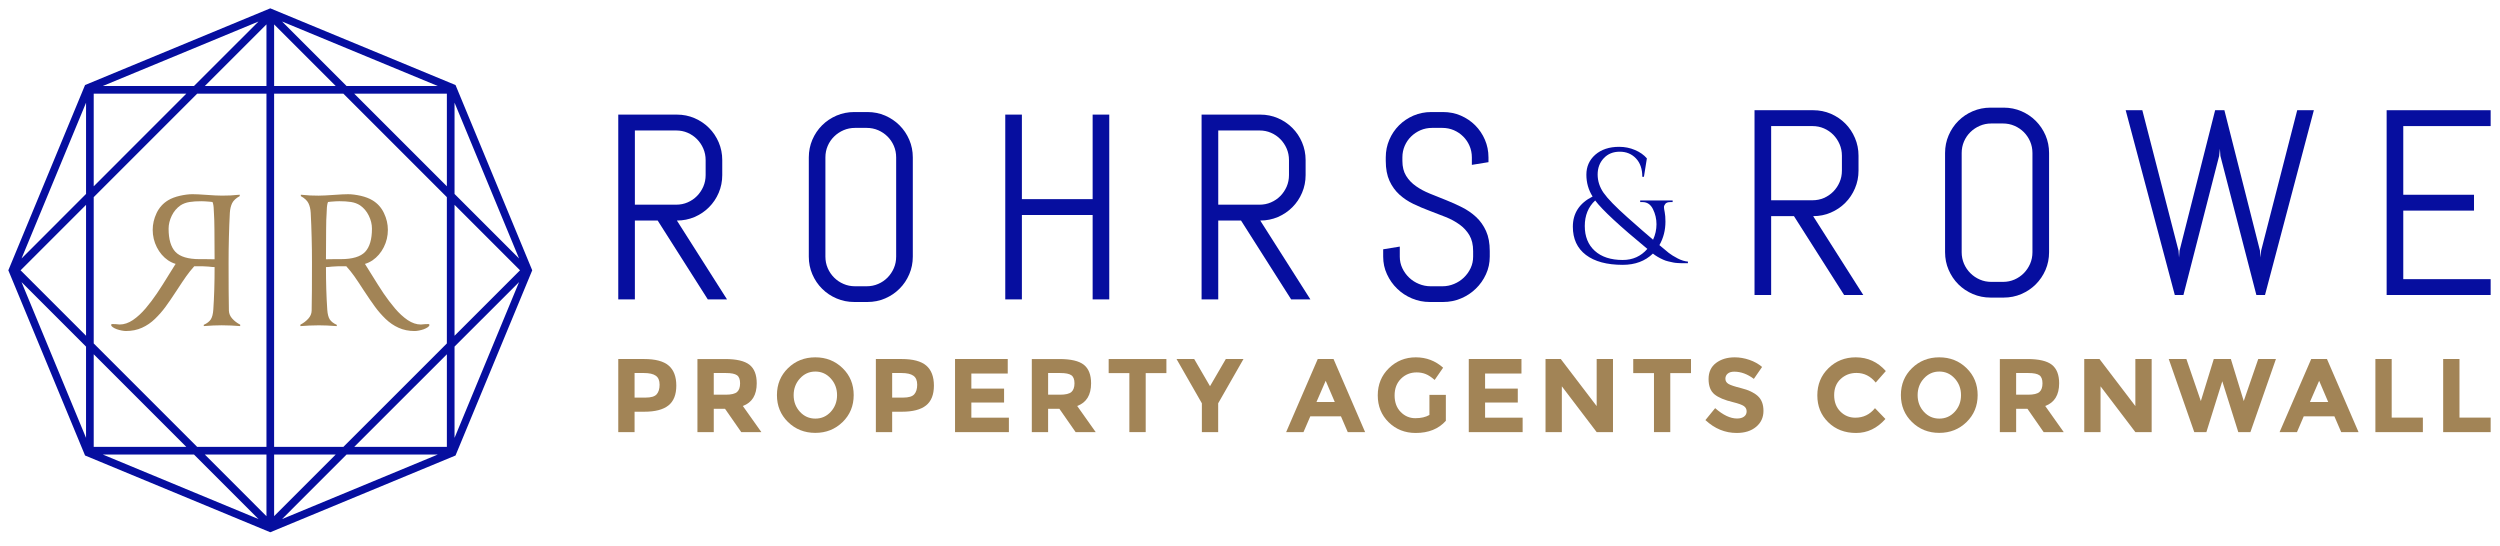 <?xml version="1.0" encoding="utf-8"?>
<!-- Generator: Adobe Illustrator 16.0.0, SVG Export Plug-In . SVG Version: 6.00 Build 0)  -->
<!DOCTYPE svg PUBLIC "-//W3C//DTD SVG 1.1//EN" "http://www.w3.org/Graphics/SVG/1.1/DTD/svg11.dtd">
<svg version="1.1" id="Layer_1" xmlns="http://www.w3.org/2000/svg" xmlns:xlink="http://www.w3.org/1999/xlink" x="0px" y="0px"
	 width="300px" height="65.5px" viewBox="0 0 300 65.5" enable-background="new 0 0 300 65.5" xml:space="preserve">
<g>
	<g>
		<path fill="#060E9F" d="M54.664,10.205L32.432,1l-22.225,9.204L1,32.436l9.207,22.223l22.225,9.212l22.231-9.212l9.205-22.223
			L54.664,10.205z M11.246,23.656l12.411-12.412h8.318v42.38h-8.318L11.246,41.213V23.656z M10.326,40.291l-7.857-7.854l7.857-7.858
			V40.291z M53.624,22.355L42.511,11.244h11.113V22.355z M41.59,10.323l-7.742-7.741l18.695,7.741H41.59z M31.975,10.323h-7.397
			l7.397-7.397V10.323z M32.895,2.93l7.394,7.393h-7.394V2.93z M23.276,10.323H12.329l18.688-7.739L23.276,10.323z M11.246,11.244
			h11.109L11.246,22.355V11.244z M32.895,54.543h7.392l-7.392,7.393V54.543z M31.975,61.944l-7.397-7.401h7.397V61.944z
			 M22.355,53.624H11.246V42.513L22.355,53.624z M23.277,54.543l7.74,7.745l-18.683-7.745H23.277z M41.59,54.543h10.948
			l-18.689,7.745L41.59,54.543z M53.624,53.624H42.51l11.114-11.111V53.624z M41.208,53.624h-8.314v-42.38h8.314l12.415,12.414
			V41.21L41.208,53.624z M54.545,24.578l7.857,7.858l-7.857,7.854V24.578z M62.286,31.016l-7.741-7.739V12.322L62.286,31.016z
			 M10.326,12.326v10.947l-7.74,7.743L10.326,12.326z M2.583,33.852l7.742,7.742v10.951L2.583,33.852z M54.545,52.546V41.59
			l7.742-7.739L54.545,52.546z"/>
		<g>
			<g>
				<path fill="#A28456" d="M40.11,23.386c0.737-0.056,1.292-0.081,1.661-0.081c0.442,0,0.948,0.066,1.51,0.19
					c0.557,0.129,1.029,0.307,1.413,0.539c0.611,0.368,1.072,0.878,1.382,1.534c0.315,0.657,0.469,1.327,0.469,2.017
					c0,0.736-0.165,1.436-0.495,2.087c-0.333,0.658-0.783,1.182-1.356,1.575c-0.297,0.193-0.594,0.332-0.9,0.421
					c0.141,0.206,0.394,0.614,0.763,1.223c0.563,0.917,1.053,1.685,1.471,2.312c0.422,0.622,0.876,1.223,1.367,1.803
					c0.489,0.575,0.998,1.045,1.527,1.405c0.526,0.352,1.06,0.532,1.591,0.532c0.117,0,0.261-0.015,0.44-0.041
					c0.177-0.013,0.324-0.015,0.439-0.015c0.092,0,0.136,0.036,0.136,0.115c0,0.087-0.065,0.177-0.192,0.262
					c-0.129,0.092-0.289,0.172-0.478,0.244c-0.192,0.067-0.386,0.121-0.591,0.159c-0.203,0.039-0.376,0.057-0.515,0.057
					c-0.703,0-1.337-0.128-1.919-0.391c-0.579-0.259-1.099-0.619-1.565-1.068c-0.467-0.455-0.885-0.93-1.26-1.444
					c-0.375-0.509-0.823-1.164-1.35-1.965c-0.467-0.721-0.849-1.296-1.141-1.71c-0.294-0.411-0.61-0.807-0.958-1.192h-1.009
					c-0.13,0-0.365,0.016-0.706,0.039c-0.319,0.041-0.562,0.059-0.727,0.059c0,1.896,0.052,3.601,0.157,5.116
					c0.035,0.521,0.136,0.91,0.301,1.167c0.167,0.251,0.448,0.47,0.841,0.647v0.152c-0.829-0.064-1.545-0.095-2.157-0.095
					c-0.346,0-0.726,0.008-1.147,0.028c-0.418,0.021-0.776,0.041-1.065,0.067V38.96c0.368-0.19,0.683-0.429,0.944-0.716
					c0.26-0.283,0.399-0.606,0.407-0.963c0.032-1.285,0.039-3.213,0.039-5.784c0-0.979-0.007-1.979-0.039-2.995
					c-0.024-1.019-0.062-2.008-0.112-2.962c-0.027-0.459-0.119-0.845-0.277-1.164c-0.161-0.316-0.459-0.598-0.908-0.842v-0.167
					c0.371,0.036,0.741,0.066,1.109,0.087c0.368,0.017,0.704,0.022,1.014,0.022C38.652,23.475,39.281,23.446,40.11,23.386z
					 M39.153,26.399c-0.014,0.268-0.018,0.635-0.018,1.106c-0.013,0.56-0.019,1.765-0.019,3.607c0.22,0,0.562-0.005,1.031-0.016
					c0.41,0,0.663,0,0.767,0c1.386,0,2.353-0.293,2.902-0.871c0.544-0.579,0.819-1.509,0.819-2.779c0-0.532-0.127-1.059-0.382-1.572
					c-0.25-0.518-0.604-0.928-1.047-1.234c-0.306-0.2-0.668-0.333-1.079-0.4c-0.415-0.066-0.882-0.094-1.403-0.094
					c-0.244,0-0.576,0.018-0.996,0.054c-0.166,0.015-0.287,0.029-0.365,0.04c-0.085,0.191-0.138,0.516-0.15,0.973
					c-0.013,0.204-0.018,0.337-0.018,0.403C39.18,25.872,39.168,26.131,39.153,26.399z"/>
			</g>
			<g>
				<path fill="#A28456" d="M26.647,23.475c0.305,0,0.642-0.005,1.015-0.022c0.365-0.021,0.735-0.051,1.105-0.087v0.167
					c-0.445,0.245-0.747,0.526-0.908,0.842c-0.154,0.319-0.25,0.705-0.277,1.164c-0.051,0.954-0.09,1.944-0.114,2.962
					c-0.027,1.016-0.038,2.016-0.038,2.995c0,2.571,0.011,4.5,0.038,5.784c0.013,0.357,0.15,0.681,0.411,0.963
					c0.259,0.288,0.577,0.526,0.944,0.716v0.172c-0.293-0.026-0.647-0.046-1.068-0.067c-0.419-0.021-0.804-0.028-1.144-0.028
					c-0.612,0-1.331,0.031-2.158,0.095V38.98c0.394-0.177,0.675-0.396,0.839-0.647c0.165-0.257,0.269-0.645,0.304-1.167
					c0.105-1.516,0.156-3.221,0.156-5.116c-0.164,0-0.408-0.018-0.729-0.059c-0.342-0.023-0.576-0.039-0.703-0.039h-1.01
					c-0.348,0.385-0.664,0.781-0.957,1.192c-0.294,0.414-0.676,0.989-1.146,1.71c-0.522,0.802-0.972,1.457-1.345,1.965
					c-0.375,0.514-0.796,0.989-1.263,1.444c-0.461,0.449-0.984,0.809-1.562,1.068c-0.582,0.262-1.22,0.391-1.923,0.391
					c-0.136,0-0.307-0.018-0.512-0.057c-0.204-0.039-0.402-0.092-0.591-0.159c-0.194-0.072-0.353-0.152-0.479-0.244
					c-0.127-0.085-0.191-0.175-0.191-0.262c0-0.08,0.044-0.115,0.135-0.115c0.117,0,0.261,0.002,0.438,0.015
					c0.18,0.026,0.323,0.041,0.438,0.041c0.535,0,1.069-0.18,1.593-0.532c0.53-0.359,1.04-0.83,1.531-1.405
					c0.489-0.581,0.944-1.182,1.362-1.803c0.421-0.626,0.913-1.395,1.472-2.312c0.368-0.609,0.623-1.017,0.764-1.223
					c-0.307-0.09-0.606-0.229-0.899-0.421c-0.571-0.393-1.021-0.917-1.354-1.575c-0.33-0.652-0.497-1.351-0.497-2.087
					c0-0.69,0.157-1.36,0.468-2.017c0.312-0.655,0.775-1.166,1.384-1.534c0.383-0.231,0.855-0.41,1.415-0.539
					c0.558-0.124,1.062-0.19,1.507-0.19c0.371,0,0.922,0.025,1.663,0.081C25.588,23.446,26.216,23.475,26.647,23.475z
					 M25.675,25.617c0-0.066-0.007-0.199-0.021-0.403c-0.011-0.457-0.063-0.781-0.153-0.973c-0.076-0.011-0.194-0.025-0.359-0.04
					c-0.421-0.036-0.753-0.054-0.995-0.054c-0.522,0-0.989,0.027-1.404,0.094c-0.412,0.067-0.773,0.2-1.08,0.4
					c-0.442,0.307-0.793,0.716-1.048,1.234c-0.25,0.514-0.383,1.041-0.383,1.572c0,1.27,0.275,2.2,0.821,2.779
					c0.549,0.578,1.516,0.871,2.904,0.871c0.1,0,0.358,0,0.764,0c0.467,0.01,0.814,0.016,1.031,0.016
					c0-1.843-0.005-3.048-0.02-3.607c0-0.471-0.006-0.839-0.019-1.106C25.702,26.131,25.687,25.872,25.675,25.617z"/>
			</g>
		</g>
	</g>
	<g>
		<g>
			<g>
				<path fill="#060E9F" d="M200.42,24.252c-0.273,0-0.467,0.07-0.577,0.205c-0.11,0.137-0.167,0.268-0.167,0.393
					c0,0.124,0.03,0.327,0.089,0.614c0.058,0.29,0.088,0.664,0.088,1.134c0,1.031-0.242,1.969-0.724,2.816
					c0.472,0.406,0.842,0.714,1.116,0.93c0.272,0.216,0.635,0.437,1.075,0.667c0.441,0.229,0.855,0.352,1.231,0.38v0.195
					c-0.012,0-0.12,0-0.322,0c-0.2,0-0.346,0-0.429,0c-0.085,0-0.241-0.008-0.469-0.021c-0.229-0.013-0.414-0.034-0.559-0.069
					c-0.143-0.031-0.333-0.075-0.566-0.126c-0.236-0.051-0.444-0.124-0.629-0.213c-0.469-0.21-0.878-0.449-1.23-0.727
					c-0.928,0.901-2.134,1.351-3.619,1.351c-1.902,0-3.378-0.398-4.421-1.192c-1.044-0.796-1.565-1.923-1.565-3.385
					c0-1.618,0.79-2.824,2.368-3.62c-0.497-0.796-0.745-1.668-0.745-2.621c0-0.966,0.353-1.76,1.056-2.387
					c0.732-0.639,1.689-0.957,2.876-0.957c0.666,0,1.3,0.125,1.897,0.379c0.601,0.254,1.076,0.592,1.431,1.007l-0.354,2.212h-0.194
					c0-0.939-0.255-1.677-0.764-2.212c-0.509-0.533-1.157-0.801-1.944-0.801c-0.792,0-1.429,0.261-1.918,0.784
					c-0.489,0.521-0.734,1.171-0.734,1.953c0,0.784,0.242,1.521,0.723,2.214c0.484,0.688,1.43,1.66,2.837,2.914
					c1.409,1.252,2.44,2.151,3.092,2.697c0.273-0.597,0.41-1.218,0.41-1.855c0-0.641-0.141-1.244-0.42-1.81
					c-0.28-0.566-0.694-0.851-1.242-0.851h-0.294v-0.195h3.893v0.195H200.42z M197.683,29.867c-3.338-2.752-5.425-4.69-6.262-5.81
					c-0.834,0.782-1.248,1.803-1.248,3.062c0,1.256,0.396,2.25,1.199,2.982c0.804,0.729,1.922,1.097,3.356,1.097
					C195.93,31.198,196.913,30.753,197.683,29.867z"/>
			</g>
			<g>
				<g>
					<path fill="#060E9F" d="M84.937,35.929l-6.015-9.463h-2.737v9.463h-1.993V13.753h7.035c0.753,0,1.458,0.142,2.119,0.426
						c0.658,0.285,1.237,0.673,1.731,1.167c0.497,0.496,0.885,1.076,1.169,1.74c0.282,0.667,0.424,1.375,0.424,2.127v1.793
						c0,0.752-0.143,1.464-0.424,2.125c-0.285,0.667-0.673,1.246-1.169,1.74c-0.494,0.497-1.073,0.884-1.731,1.17
						c-0.661,0.281-1.366,0.423-2.119,0.423l6.015,9.463H84.937z M84.677,19.214c0-0.497-0.094-0.955-0.279-1.384
						c-0.186-0.429-0.439-0.806-0.757-1.13c-0.321-0.326-0.694-0.58-1.121-0.766c-0.428-0.186-0.89-0.277-1.387-0.277h-4.948v8.906
						h4.948c0.497,0,0.959-0.091,1.387-0.279c0.427-0.184,0.8-0.44,1.121-0.765c0.318-0.323,0.571-0.702,0.757-1.128
						c0.186-0.427,0.279-0.89,0.279-1.384V19.214z"/>
					<path fill="#060E9F" d="M109.11,32.911c-0.283,0.663-0.672,1.244-1.167,1.733c-0.496,0.499-1.073,0.886-1.731,1.169
						c-0.661,0.285-1.368,0.426-2.119,0.426h-1.58c-0.75,0-1.458-0.141-2.125-0.426c-0.664-0.283-1.244-0.67-1.74-1.169
						c-0.495-0.49-0.884-1.07-1.167-1.733c-0.282-0.658-0.424-1.361-0.424-2.117V18.888c0-0.752,0.143-1.458,0.424-2.117
						c0.283-0.661,0.672-1.238,1.167-1.733c0.496-0.494,1.076-0.882,1.74-1.169c0.666-0.282,1.375-0.424,2.125-0.424h1.58
						c0.751,0,1.458,0.143,2.119,0.424c0.658,0.287,1.236,0.675,1.731,1.169c0.495,0.495,0.884,1.073,1.167,1.733
						c0.283,0.658,0.426,1.365,0.426,2.117v11.906C109.536,31.55,109.393,32.253,109.11,32.911z M107.539,18.888
						c0-0.495-0.092-0.955-0.277-1.384c-0.185-0.429-0.439-0.803-0.757-1.12c-0.321-0.32-0.695-0.572-1.123-0.759
						c-0.427-0.184-0.888-0.278-1.384-0.278h-1.39c-0.497,0-0.957,0.094-1.384,0.278c-0.429,0.187-0.808,0.439-1.131,0.759
						c-0.324,0.317-0.581,0.691-0.765,1.12c-0.186,0.429-0.279,0.889-0.279,1.384v11.906c0,0.496,0.094,0.958,0.279,1.385
						c0.184,0.429,0.441,0.804,0.765,1.13c0.323,0.324,0.702,0.581,1.131,0.763c0.427,0.188,0.887,0.28,1.384,0.28h1.39
						c0.496,0,0.957-0.093,1.384-0.28c0.428-0.182,0.802-0.439,1.123-0.763c0.318-0.326,0.572-0.702,0.757-1.13
						c0.186-0.426,0.277-0.889,0.277-1.385V18.888z"/>
					<path fill="#060E9F" d="M131.117,35.929V25.8h-8.49v10.128h-1.995V13.753h1.995v10.146h8.49V13.753h1.995v22.175H131.117z"/>
					<path fill="#060E9F" d="M154.94,35.929l-6.015-9.463h-2.736v9.463h-1.999V13.753h7.039c0.752,0,1.46,0.142,2.12,0.426
						c0.657,0.285,1.235,0.673,1.729,1.167c0.495,0.496,0.886,1.076,1.168,1.74c0.284,0.667,0.427,1.375,0.427,2.127v1.793
						c0,0.752-0.143,1.464-0.427,2.125c-0.282,0.667-0.673,1.246-1.168,1.74c-0.494,0.497-1.072,0.884-1.729,1.17
						c-0.66,0.281-1.368,0.423-2.12,0.423l6.017,9.463H154.94z M154.678,19.214c0-0.497-0.093-0.955-0.277-1.384
						c-0.186-0.429-0.439-0.806-0.758-1.13c-0.319-0.326-0.694-0.58-1.123-0.766c-0.427-0.186-0.888-0.277-1.385-0.277h-4.945v8.906
						h4.945c0.497,0,0.958-0.091,1.385-0.279c0.429-0.184,0.804-0.44,1.123-0.765c0.318-0.323,0.572-0.702,0.758-1.128
						c0.185-0.427,0.277-0.89,0.277-1.384V19.214z"/>
					<path fill="#060E9F" d="M178.771,30.794c0,0.755-0.152,1.459-0.455,2.117c-0.303,0.663-0.712,1.244-1.222,1.733
						c-0.511,0.499-1.104,0.886-1.777,1.169c-0.676,0.285-1.391,0.426-2.144,0.426h-1.592c-0.752,0-1.468-0.141-2.143-0.426
						c-0.675-0.283-1.268-0.67-1.777-1.169c-0.51-0.49-0.918-1.07-1.222-1.733c-0.307-0.658-0.457-1.361-0.457-2.117v-0.878
						l1.993-0.326v1.204c0,0.496,0.101,0.958,0.304,1.385c0.2,0.429,0.472,0.804,0.812,1.13c0.338,0.324,0.733,0.581,1.182,0.763
						c0.448,0.188,0.92,0.28,1.414,0.28h1.394c0.495,0,0.963-0.093,1.405-0.28c0.444-0.182,0.838-0.439,1.177-0.763
						c0.339-0.326,0.61-0.702,0.811-1.13c0.201-0.426,0.302-0.889,0.302-1.385v-0.665c0-0.762-0.15-1.394-0.447-1.9
						c-0.3-0.506-0.696-0.937-1.19-1.29c-0.494-0.356-1.056-0.66-1.678-0.905c-0.624-0.25-1.268-0.497-1.926-0.745
						c-0.66-0.246-1.303-0.521-1.925-0.817c-0.625-0.299-1.183-0.673-1.68-1.121c-0.494-0.451-0.892-0.998-1.189-1.647
						c-0.298-0.652-0.448-1.449-0.448-2.398v-0.418c0-0.752,0.143-1.458,0.426-2.117c0.281-0.661,0.673-1.238,1.166-1.733
						c0.497-0.494,1.075-0.882,1.74-1.169c0.666-0.282,1.374-0.424,2.127-0.424h1.422c0.753,0,1.459,0.143,2.118,0.424
						c0.662,0.287,1.236,0.675,1.732,1.169c0.494,0.495,0.885,1.073,1.167,1.733c0.284,0.658,0.427,1.365,0.427,2.117v0.572
						l-1.994,0.324v-0.896c0-0.495-0.096-0.955-0.279-1.384c-0.187-0.429-0.438-0.803-0.759-1.12
						c-0.318-0.32-0.692-0.572-1.119-0.759c-0.43-0.184-0.89-0.278-1.385-0.278h-1.236c-0.494,0-0.957,0.094-1.386,0.278
						c-0.427,0.187-0.803,0.439-1.129,0.759c-0.325,0.317-0.579,0.691-0.765,1.12c-0.185,0.429-0.278,0.889-0.278,1.384v0.418
						c0,0.712,0.148,1.311,0.448,1.795c0.299,0.484,0.694,0.898,1.19,1.243c0.496,0.349,1.053,0.646,1.678,0.897
						c0.625,0.255,1.265,0.51,1.924,0.772c0.663,0.263,1.304,0.552,1.927,0.867c0.624,0.315,1.184,0.702,1.68,1.162
						c0.492,0.457,0.89,1.017,1.189,1.677c0.299,0.658,0.447,1.461,0.447,2.41V30.794z"/>
				</g>
				<g>
					<path fill="#060E9F" d="M221.293,35.4l-6.017-9.462h-2.738V35.4h-1.995V13.226h7.036c0.75,0,1.459,0.144,2.119,0.424
						c0.66,0.287,1.237,0.675,1.731,1.169c0.495,0.493,0.884,1.074,1.166,1.741c0.285,0.663,0.427,1.374,0.427,2.126v1.793
						c0,0.752-0.142,1.458-0.427,2.125c-0.282,0.664-0.671,1.244-1.166,1.74c-0.494,0.495-1.071,0.884-1.731,1.167
						c-0.66,0.288-1.369,0.426-2.119,0.426l6.015,9.462H221.293z M221.029,18.686c0-0.495-0.094-0.958-0.281-1.384
						c-0.184-0.429-0.437-0.806-0.755-1.131c-0.321-0.324-0.695-0.579-1.122-0.764c-0.429-0.187-0.891-0.277-1.383-0.277h-4.95
						v8.903h4.95c0.492,0,0.954-0.091,1.383-0.275c0.427-0.186,0.801-0.442,1.122-0.767c0.318-0.324,0.571-0.698,0.755-1.127
						c0.188-0.43,0.281-0.89,0.281-1.384V18.686z"/>
					<path fill="#060E9F" d="M245.464,32.387c-0.285,0.655-0.676,1.236-1.169,1.731c-0.495,0.493-1.074,0.883-1.731,1.166
						c-0.66,0.283-1.367,0.426-2.119,0.426h-1.577c-0.754,0-1.462-0.144-2.126-0.426c-0.665-0.283-1.244-0.673-1.74-1.166
						c-0.494-0.496-0.884-1.076-1.166-1.731c-0.285-0.658-0.428-1.367-0.428-2.119V18.36c0-0.752,0.143-1.458,0.428-2.119
						c0.282-0.658,0.672-1.238,1.166-1.732c0.496-0.496,1.075-0.884,1.74-1.168c0.664-0.28,1.372-0.424,2.126-0.424h1.577
						c0.752,0,1.459,0.145,2.119,0.424c0.657,0.285,1.236,0.672,1.731,1.168c0.493,0.494,0.884,1.074,1.169,1.732
						c0.282,0.661,0.425,1.367,0.425,2.119v11.908C245.889,31.021,245.746,31.729,245.464,32.387z M243.894,18.36
						c0-0.495-0.094-0.955-0.278-1.384c-0.187-0.429-0.439-0.8-0.758-1.123c-0.321-0.318-0.694-0.57-1.121-0.755
						c-0.428-0.186-0.891-0.28-1.384-0.28h-1.394c-0.494,0-0.956,0.094-1.382,0.28c-0.43,0.186-0.805,0.438-1.13,0.755
						c-0.326,0.322-0.581,0.693-0.767,1.123c-0.184,0.429-0.279,0.889-0.279,1.384v11.908c0,0.493,0.096,0.956,0.279,1.384
						c0.186,0.427,0.44,0.804,0.767,1.128c0.325,0.324,0.7,0.581,1.13,0.766c0.426,0.188,0.888,0.28,1.382,0.28h1.394
						c0.493,0,0.956-0.092,1.384-0.28c0.427-0.185,0.8-0.442,1.121-0.766c0.318-0.324,0.571-0.701,0.758-1.128
						c0.185-0.429,0.278-0.891,0.278-1.384V18.36z"/>
					<path fill="#060E9F" d="M271.8,35.4h-1.036l-4.314-16.684l-0.062-0.867l-0.093,0.867L262.012,35.4h-1.036l-5.894-22.174h1.997
						l4.345,16.857l0.06,0.819l0.063-0.819l4.27-16.857h1.11l4.271,16.857l0.06,0.819l0.079-0.819l4.33-16.857h1.997L271.8,35.4z"/>
					<path fill="#060E9F" d="M286.397,35.4V13.226h12.481v1.904h-10.485v8.241h8.488v1.902h-8.488v8.225h10.485V35.4H286.397z"/>
				</g>
			</g>
		</g>
		<g>
			<path fill="#A28456" d="M80.235,43.864c0.617,0.524,0.922,1.331,0.922,2.41c0,1.086-0.317,1.88-0.947,2.381
				c-0.632,0.503-1.594,0.752-2.892,0.752h-1.169v2.446h-1.957v-8.77h3.102C78.64,43.083,79.622,43.342,80.235,43.864z
				 M78.797,47.319c0.236-0.267,0.355-0.65,0.355-1.156c0-0.509-0.153-0.868-0.461-1.079c-0.304-0.216-0.778-0.321-1.422-0.321
				h-1.12v2.949h1.318C78.123,47.712,78.564,47.581,78.797,47.319z"/>
			<path fill="#A28456" d="M90.807,45.994c0,1.405-0.555,2.314-1.667,2.723l2.224,3.137h-2.415l-1.945-2.797h-1.353v2.797h-1.96
				v-8.77h3.328c1.362,0,2.336,0.231,2.917,0.686C90.52,44.231,90.807,44.971,90.807,45.994z M88.452,47.037
				c0.241-0.219,0.358-0.565,0.358-1.038c0-0.47-0.122-0.796-0.373-0.971c-0.251-0.178-0.691-0.265-1.318-0.265h-1.468v2.6h1.432
				C87.751,47.363,88.207,47.252,88.452,47.037z"/>
			<path fill="#A28456" d="M101.114,50.643c-0.888,0.866-1.98,1.302-3.276,1.302c-1.297,0-2.391-0.437-3.278-1.302
				c-0.886-0.866-1.327-1.942-1.327-3.231c0-1.287,0.441-2.369,1.327-3.232c0.887-0.866,1.98-1.3,3.278-1.3
				c1.295,0,2.388,0.434,3.276,1.3c0.889,0.863,1.329,1.945,1.329,3.232C102.442,48.701,102.002,49.777,101.114,50.643z
				 M100.447,47.419c0-0.781-0.252-1.451-0.754-2.001c-0.5-0.555-1.118-0.832-1.851-0.832c-0.731,0-1.347,0.277-1.85,0.832
				c-0.503,0.55-0.754,1.22-0.754,2.001c0,0.781,0.251,1.446,0.754,1.996c0.503,0.547,1.119,0.817,1.85,0.817
				c0.732,0,1.35-0.27,1.851-0.817C100.194,48.865,100.447,48.2,100.447,47.419z"/>
			<path fill="#A28456" d="M111.146,43.864c0.614,0.524,0.924,1.331,0.924,2.41c0,1.086-0.316,1.88-0.947,2.381
				c-0.633,0.503-1.595,0.752-2.893,0.752h-1.17v2.446h-1.956v-8.77h3.102C109.548,43.083,110.53,43.342,111.146,43.864z
				 M109.708,47.319c0.236-0.267,0.356-0.65,0.356-1.156c0-0.509-0.155-0.868-0.462-1.079c-0.305-0.216-0.777-0.321-1.423-0.321
				h-1.119v2.949h1.32C109.033,47.712,109.474,47.581,109.708,47.319z"/>
			<path fill="#A28456" d="M120.929,43.083v1.744h-4.367v1.806h3.927v1.669h-3.927v1.819h4.505v1.731h-6.463v-8.77H120.929z"/>
			<path fill="#A28456" d="M130.931,45.994c0,1.405-0.556,2.314-1.668,2.723l2.221,3.137h-2.41l-1.947-2.797h-1.354v2.797h-1.956
				v-8.77h3.325c1.364,0,2.336,0.231,2.917,0.686C130.638,44.231,130.931,44.971,130.931,45.994z M128.572,47.037
				c0.24-0.219,0.366-0.565,0.366-1.038c0-0.47-0.125-0.796-0.377-0.971c-0.252-0.178-0.691-0.265-1.318-0.265h-1.469v2.6h1.43
				C127.874,47.363,128.329,47.252,128.572,47.037z"/>
			<path fill="#A28456" d="M137.484,44.773v7.08h-1.96v-7.08h-2.484v-1.69h6.928v1.69H137.484z"/>
			<path fill="#A28456" d="M146.182,51.853h-1.958v-3.458l-3.04-5.312h2.12l1.897,3.262l1.896-3.262h2.119l-3.035,5.312V51.853z"/>
			<path fill="#A28456" d="M161.73,51.853l-0.816-1.894h-3.678l-0.817,1.894h-2.082l3.793-8.77h1.895l3.788,8.77H161.73z
				 M159.083,45.693l-1.107,2.548h2.199L159.083,45.693z"/>
			<path fill="#A28456" d="M171.531,47.386h1.971v3.111c-0.872,0.974-2.075,1.459-3.614,1.459c-1.29,0-2.371-0.426-3.245-1.282
				c-0.873-0.853-1.312-1.929-1.312-3.231c0-1.3,0.446-2.387,1.337-3.26c0.892-0.869,1.967-1.303,3.227-1.303
				c1.258,0,2.354,0.417,3.28,1.244l-1.016,1.469c-0.394-0.342-0.754-0.581-1.084-0.709c-0.33-0.131-0.688-0.195-1.074-0.195
				c-0.746,0-1.373,0.254-1.882,0.758c-0.512,0.509-0.767,1.176-0.767,2.004c0,0.827,0.247,1.492,0.733,1.988
				c0.491,0.499,1.072,0.745,1.752,0.745c0.679,0,1.242-0.126,1.694-0.388V47.386z"/>
			<path fill="#A28456" d="M182.576,43.083v1.744h-4.366v1.806h3.925v1.669h-3.925v1.819h4.506v1.731h-6.463v-8.77H182.576z"/>
			<path fill="#A28456" d="M191.6,43.083h1.959v8.77H191.6l-4.179-5.495v5.495h-1.958v-8.77h1.829l4.308,5.649V43.083z"/>
			<path fill="#A28456" d="M200.433,44.773v7.08h-1.956v-7.08h-2.488v-1.69h6.931v1.69H200.433z"/>
			<path fill="#A28456" d="M207.332,44.83c-0.188,0.154-0.285,0.365-0.285,0.617c0,0.257,0.114,0.46,0.348,0.611
				c0.23,0.149,0.76,0.326,1.591,0.534c0.834,0.206,1.479,0.511,1.939,0.92c0.461,0.414,0.691,1.007,0.691,1.793
				s-0.295,1.428-0.883,1.916c-0.592,0.494-1.366,0.735-2.331,0.735c-1.39,0-2.64-0.511-3.752-1.544l1.168-1.433
				c0.945,0.827,1.819,1.243,2.624,1.243c0.359,0,0.64-0.077,0.846-0.231c0.207-0.157,0.308-0.362,0.308-0.629
				c0-0.26-0.108-0.47-0.325-0.629c-0.217-0.152-0.648-0.311-1.295-0.47c-1.017-0.242-1.767-0.555-2.241-0.943
				c-0.473-0.393-0.706-0.999-0.706-1.834c0-0.833,0.297-1.477,0.896-1.929c0.601-0.45,1.346-0.676,2.241-0.676
				c0.588,0,1.171,0.103,1.758,0.303c0.585,0.201,1.097,0.483,1.528,0.851l-0.99,1.433c-0.762-0.578-1.549-0.866-2.359-0.866
				C207.776,44.601,207.518,44.676,207.332,44.83z"/>
			<path fill="#A28456" d="M222.634,50.122c0.963,0,1.75-0.378,2.363-1.143l1.253,1.297c-0.995,1.12-2.168,1.68-3.519,1.68
				c-1.352,0-2.468-0.426-3.34-1.282c-0.877-0.853-1.312-1.929-1.312-3.231c0-1.3,0.443-2.387,1.336-3.26
				c0.89-0.869,1.98-1.303,3.271-1.303c1.439,0,2.643,0.552,3.612,1.647l-1.215,1.379c-0.619-0.773-1.391-1.153-2.307-1.153
				c-0.741,0-1.37,0.236-1.895,0.722c-0.521,0.48-0.782,1.127-0.782,1.944c0,0.814,0.25,1.47,0.741,1.96
				C221.334,49.877,221.931,50.122,222.634,50.122z"/>
			<path fill="#A28456" d="M235.99,50.643c-0.888,0.866-1.98,1.302-3.279,1.302c-1.294,0-2.387-0.437-3.274-1.302
				c-0.885-0.866-1.33-1.942-1.33-3.231c0-1.287,0.445-2.369,1.33-3.232c0.888-0.866,1.98-1.3,3.274-1.3
				c1.299,0,2.392,0.434,3.279,1.3c0.886,0.863,1.328,1.945,1.328,3.232C237.318,48.701,236.876,49.777,235.99,50.643z
				 M235.323,47.419c0-0.781-0.252-1.451-0.754-2.001c-0.501-0.555-1.116-0.832-1.85-0.832c-0.73,0-1.349,0.277-1.852,0.832
				c-0.504,0.55-0.751,1.22-0.751,2.001c0,0.781,0.247,1.446,0.751,1.996c0.503,0.547,1.121,0.817,1.852,0.817
				c0.733,0,1.349-0.27,1.85-0.817C235.071,48.865,235.323,48.2,235.323,47.419z"/>
			<path fill="#A28456" d="M247.098,45.994c0,1.405-0.561,2.314-1.671,2.723l2.222,3.137h-2.411l-1.943-2.797h-1.357v2.797h-1.957
				v-8.77h3.326c1.363,0,2.336,0.231,2.916,0.686C246.805,44.231,247.098,44.971,247.098,45.994z M244.736,47.037
				c0.243-0.219,0.362-0.565,0.362-1.038c0-0.47-0.123-0.796-0.372-0.971c-0.253-0.178-0.692-0.265-1.319-0.265h-1.471v2.6h1.433
				C244.038,47.363,244.492,47.252,244.736,47.037z"/>
			<path fill="#A28456" d="M256.243,43.083h1.956v8.77h-1.956l-4.178-5.495v5.495h-1.956v-8.77h1.829l4.305,5.649V43.083z"/>
			<path fill="#A28456" d="M264.101,48.128l1.553-5.045h2.05l1.546,5.045l1.739-5.045h2.123l-3.062,8.77h-1.456l-1.92-6.101
				l-1.907,6.101h-1.456l-3.062-8.77h2.118L264.101,48.128z"/>
			<path fill="#A28456" d="M280.943,51.853l-0.816-1.894h-3.678l-0.812,1.894h-2.087l3.794-8.77h1.892l3.789,8.77H280.943z
				 M278.297,45.693l-1.106,2.548h2.194L278.297,45.693z"/>
			<path fill="#A28456" d="M285.047,51.853v-8.77h1.956v7.026h3.742v1.744H285.047z"/>
			<path fill="#A28456" d="M293.18,51.853v-8.77h1.958v7.026h3.74v1.744H293.18z"/>
		</g>
	</g>
</g>
</svg>
